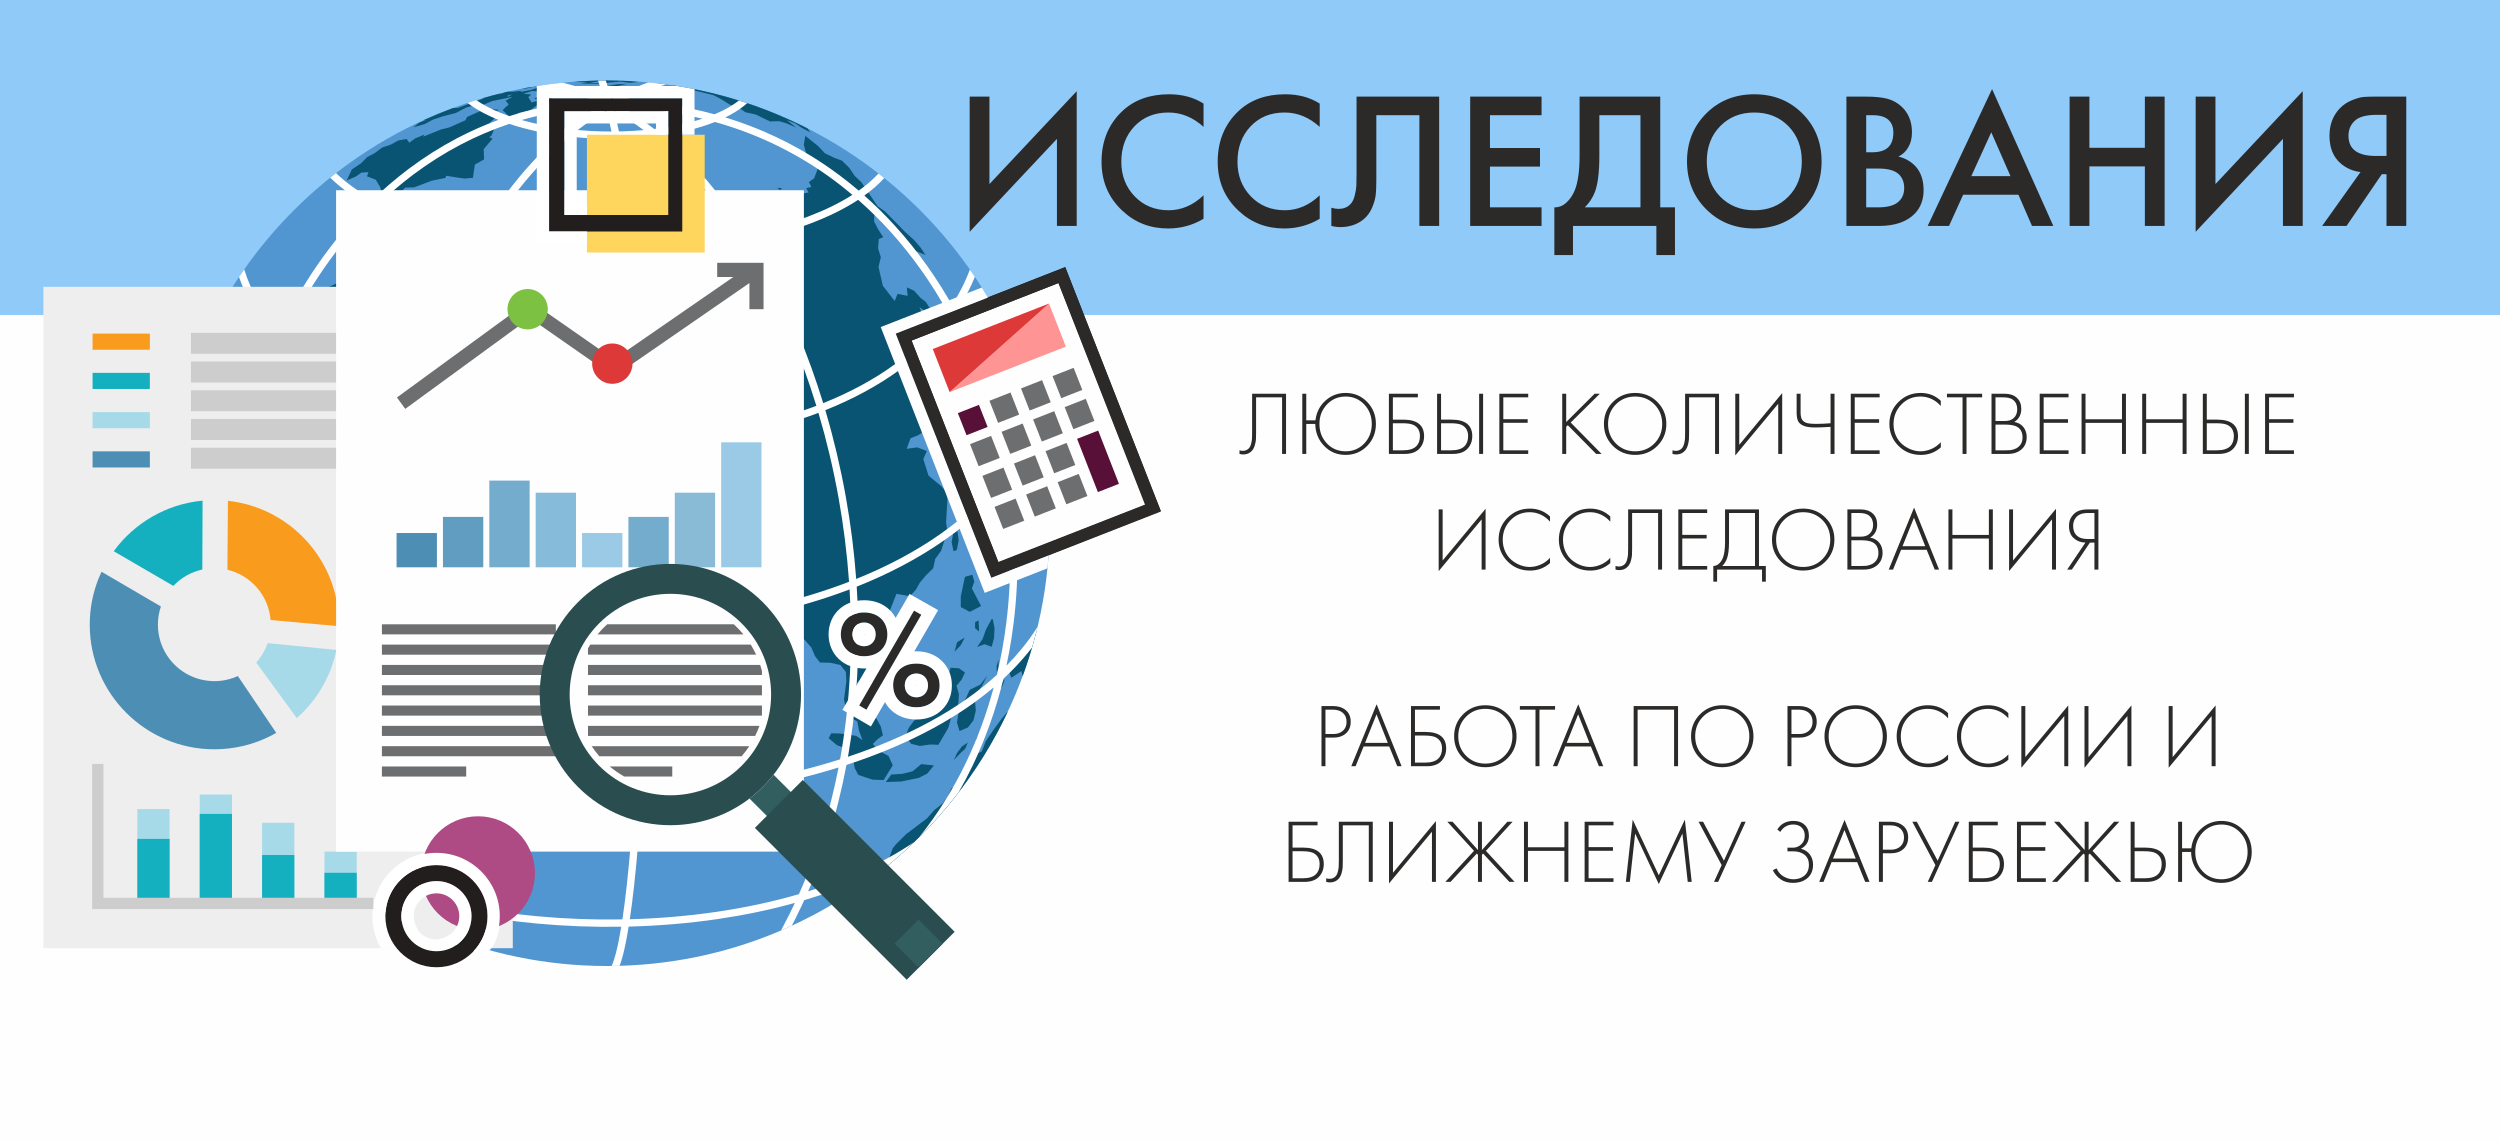 <?xml version="1.0" encoding="UTF-8"?> <!-- Creator: CorelDRAW X7 --> <svg xmlns="http://www.w3.org/2000/svg" xmlns:xlink="http://www.w3.org/1999/xlink" xml:space="preserve" width="100%" height="100%" shape-rendering="geometricPrecision" text-rendering="geometricPrecision" image-rendering="optimizeQuality" fill-rule="evenodd" clip-rule="evenodd" viewBox="0 0 537633 245533"> <g id="Слой_x0020_1">  <g id="_1815120171792"> <rect fill="#FEFEFE" width="537633" height="245533"></rect> <rect fill="#90CAF9" width="537633" height="67733"></rect> <path fill="#2B2A29" fill-rule="nonzero" d="M227297 48594l0 -18726 -18768 19977 0 -29068 4254 0 0 18809 18768 -19977 0 28985 -4254 0zm31529 -26316l0 5005c-2280,-2058 -4796,-3086 -7549,-3086 -3003,0 -5442,994 -7319,2981 -1877,1988 -2815,4525 -2815,7612 0,2975 959,5456 2877,7444 1919,1988 4352,2982 7299,2982 2752,0 5255,-1071 7507,-3211l0 5046c-2336,1390 -4880,2085 -7632,2085 -3865,0 -7146,-1279 -9843,-3837 -2975,-2780 -4462,-6283 -4462,-10509 0,-4449 1487,-8077 4462,-10885 2558,-2419 5908,-3629 10051,-3629 2864,0 5338,668 7424,2002zm24981 0l0 5005c-2280,-2058 -4796,-3086 -7549,-3086 -3003,0 -5442,994 -7319,2981 -1877,1988 -2815,4525 -2815,7612 0,2975 959,5456 2877,7444 1919,1988 4352,2982 7299,2982 2752,0 5255,-1071 7507,-3211l0 5046c-2336,1390 -4880,2085 -7632,2085 -3865,0 -7146,-1279 -9843,-3837 -2975,-2780 -4462,-6283 -4462,-10509 0,-4449 1487,-8077 4462,-10885 2558,-2419 5908,-3629 10051,-3629 2864,0 5338,668 7424,2002zm7924 -1501l17766 0 0 27817 -4254 0 0 -23814 -9259 0 0 13847c0,1334 -41,2411 -125,3232 -83,820 -340,1744 -771,2773 -431,1029 -1050,1877 -1856,2544 -1362,1112 -3045,1668 -5046,1668 -584,0 -1210,-83 -1877,-250l0 -3920c556,167 1070,250 1543,250 1029,0 1863,-320 2502,-959 445,-417 772,-1050 980,-1898 209,-848 327,-1550 355,-2106 28,-556 42,-1418 42,-2586l0 -16598zm39786 0l0 4003 -11094 0 0 7049 10760 0 0 4003 -10760 0 0 8758 11094 0 0 4004 -15348 0 0 -27817 15348 0zm8175 0l17349 0 0 23813 3169 0 0 10260 -4003 0 0 -6256 -17933 0 0 6256 -4004 0 0 -10260c945,28 1807,-312 2586,-1021 778,-709 1390,-1620 1835,-2732 667,-1696 1001,-4129 1001,-7299l0 -12761zm4253 4003l0 8758c0,3476 -319,6062 -959,7758 -500,1279 -1223,2377 -2168,3294l11969 0 0 -19810 -8842 0zm22980 -375c2752,-2752 6200,-4129 10342,-4129 4143,0 7591,1377 10343,4129 2753,2753 4129,6186 4129,10301 0,4115 -1376,7549 -4129,10301 -2752,2753 -6200,4129 -10343,4129 -4142,0 -7590,-1376 -10342,-4129 -2753,-2752 -4129,-6186 -4129,-10301 0,-4115 1376,-7548 4129,-10301zm3002 17871c1919,1960 4366,2940 7340,2940 2975,0 5422,-980 7341,-2940 1918,-1960 2877,-4484 2877,-7570 0,-3086 -959,-5609 -2877,-7569 -1919,-1960 -4366,-2940 -7341,-2940 -2974,0 -5421,980 -7340,2940 -1918,1960 -2877,4483 -2877,7569 0,3086 959,5610 2877,7570zm27150 -21499l4213 0c1890,0 3419,153 4587,459 1168,305 2197,875 3086,1709 1474,1391 2211,3226 2211,5505 0,1307 -278,2405 -834,3295 -501,862 -1196,1502 -2086,1919 1446,361 2642,1028 3587,2001 1223,1279 1835,3017 1835,5214 0,2029 -612,3697 -1835,5004 -1724,1807 -4323,2711 -7799,2711l-6965 0 0 -27817zm4254 4003l0 7966 1293 0c1557,0 2711,-361 3462,-1084 723,-695 1084,-1752 1084,-3170 0,-1140 -334,-2029 -1001,-2669 -723,-695 -1849,-1043 -3378,-1043l-1460 0zm0 11469l0 8341 2586 0c1918,0 3323,-361 4212,-1084 918,-723 1376,-1752 1376,-3086 0,-1196 -375,-2169 -1126,-2920 -861,-834 -2321,-1251 -4379,-1251l-2669 0zm35658 12345l-2919 -6715 -11886 0 -3045 6715 -4587 0 13846 -29444 13179 29444 -4588 0zm-13054 -10718l8425 0 -4129 -9426 -4296 9426zm25398 -17099l0 11010 11928 0 0 -11010 4254 0 0 27817 -4254 0 0 -12803 -11928 0 0 12803 -4254 0 0 -27817 4254 0zm41622 27817l0 -18726 -18768 19977 0 -29068 4254 0 0 18809 18768 -19977 0 28985 -4254 0zm8424 0l8258 -11594c-1641,-195 -3073,-820 -4296,-1877 -1585,-1390 -2377,-3364 -2377,-5922 0,-2335 709,-4268 2127,-5797 751,-806 1640,-1418 2669,-1835 1029,-417 1863,-653 2502,-709 640,-55 1432,-83 2377,-83l6840 0 0 27817 -4254 0 0 -11135 -1001 0 -7590 11135 -5255 0zm13846 -23897l-2085 0c-2280,0 -3865,431 -4754,1293 -890,834 -1335,1904 -1335,3211 0,1502 528,2614 1585,3337 1001,667 2419,1000 4254,1000l2335 0 0 -8841z"></path> <path fill="#2B2A29" fill-rule="nonzero" d="M269273 84675l7296 0 0 12942 -854 0 0 -12166 -5588 0 0 7529c0,646 -10,1148 -29,1503 -20,356 -101,780 -243,1271 -142,492 -356,893 -640,1203 -466,518 -1093,776 -1882,776 -207,0 -466,-38 -776,-116l0 -776c258,77 498,116 718,116 504,0 924,-168 1261,-504 233,-233 404,-563 514,-990 110,-427 175,-798 194,-1115 19,-317 29,-773 29,-1368l0 -8305zm11642 5724l1979 0c194,-1707 906,-3117 2134,-4230 1229,-1112 2678,-1668 4347,-1668 1837,0 3382,646 4637,1940 1255,1293 1882,2872 1882,4734 0,1863 -627,3438 -1882,4725 -1255,1287 -2800,1930 -4637,1930 -1837,0 -3376,-646 -4618,-1940 -1242,-1293 -1876,-2865 -1902,-4715l-1940 0 0 6442 -854 0 0 -12942 854 0 0 5724zm4434 4958c1067,1131 2409,1697 4026,1697 1617,0 2959,-566 4026,-1697 1067,-1132 1601,-2526 1601,-4182 0,-1656 -537,-3053 -1611,-4191 -1074,-1138 -2412,-1707 -4016,-1707 -1604,0 -2943,569 -4017,1707 -1073,1138 -1610,2535 -1610,4191 0,1656 533,3050 1601,4182zm13339 2260l0 -12942 6229 0 0 776 -5375 0 0 4793 2251 0c2975,0 4462,1183 4462,3551 0,1073 -346,1979 -1038,2716 -692,737 -1743,1106 -3153,1106l-3376 0zm854 -6597l0 5821 2173 0c1307,0 2251,-285 2833,-854 543,-517 815,-1248 815,-2192 0,-1126 -446,-1921 -1339,-2387 -517,-259 -1339,-388 -2464,-388l-2018 0zm9507 6597l0 -12942 854 0 0 5569 2251 0c2975,0 4462,1183 4462,3551 0,1073 -346,1979 -1038,2716 -692,737 -1743,1106 -3153,1106l-3376 0zm854 -6597l0 5821 2173 0c1307,0 2251,-285 2833,-854 543,-517 815,-1248 815,-2192 0,-1126 -446,-1921 -1339,-2387 -504,-259 -1326,-388 -2464,-388l-2018 0zm8188 -6345l854 0 0 12942 -854 0 0 -12942zm10555 0l0 776 -5355 0 0 4696 5239 0 0 776 -5239 0 0 5918 5355 0 0 776 -6209 0 0 -12942 6209 0zm8169 0l0 6093 6112 -6093 1125 0 -6267 6190 6636 6752 -1164 0 -6093 -6170 -349 330 0 5840 -854 0 0 -12942 854 0zm10051 1766c1294,-1294 2885,-1940 4773,-1940 1889,0 3480,646 4773,1940 1294,1293 1941,2872 1941,4734 0,1863 -647,3438 -1941,4725 -1293,1287 -2884,1930 -4773,1930 -1888,0 -3479,-643 -4773,-1930 -1293,-1287 -1940,-2862 -1940,-4725 0,-1862 647,-3441 1940,-4734zm621 8916c1112,1131 2496,1697 4152,1697 1656,0 3040,-566 4152,-1697 1113,-1132 1669,-2526 1669,-4182 0,-1668 -556,-3069 -1669,-4201 -1112,-1131 -2496,-1697 -4152,-1697 -1656,0 -3040,566 -4152,1697 -1112,1132 -1669,2533 -1669,4201 0,1656 557,3050 1669,4182zm14901 -10682l7296 0 0 12942 -854 0 0 -12166 -5588 0 0 7529c0,646 -10,1148 -29,1503 -20,356 -101,780 -243,1271 -142,492 -356,893 -640,1203 -466,518 -1093,776 -1882,776 -207,0 -466,-38 -776,-116l0 -776c258,77 498,116 718,116 504,0 924,-168 1261,-504 233,-233 404,-563 514,-990 110,-427 175,-798 194,-1115 19,-317 29,-773 29,-1368l0 -8305zm20024 12942l0 -10788 -9236 11118 0 -13272 854 0 0 10982 9236 -11118 0 13078 -854 0zm11254 0l0 -5821c-1449,91 -2549,136 -3299,136 -1177,0 -2056,-142 -2639,-427 -569,-272 -937,-631 -1106,-1077 -168,-446 -252,-1051 -252,-1814l0 -3939 854 0 0 3939c0,259 6,462 19,611 13,149 49,340 107,573 58,232 165,439 320,620 155,182 356,330 602,447 401,194 1190,291 2367,291 892,0 1901,-45 3027,-136l0 -6345 853 0 0 12942 -853 0zm10555 -12942l0 776 -5355 0 0 4696 5239 0 0 776 -5239 0 0 5918 5355 0 0 776 -6209 0 0 -12942 6209 0zm13155 1514l0 1125c-556,-647 -1212,-1148 -1969,-1504 -757,-355 -1555,-533 -2396,-533 -1643,0 -3021,575 -4133,1727 -1112,1151 -1669,2554 -1669,4210 0,918 178,1759 534,2522 356,764 821,1381 1397,1853 576,473 1200,835 1872,1087 673,252 1346,378 2018,378 725,0 1475,-158 2251,-475 776,-317 1475,-812 2095,-1484l0 1125c-1215,1074 -2651,1610 -4307,1610 -1914,0 -3518,-653 -4812,-1959 -1293,-1307 -1940,-2872 -1940,-4696 0,-1862 653,-3441 1959,-4734 1307,-1294 2892,-1940 4754,-1940 1708,0 3156,562 4346,1688zm8887 -738l-3357 0 0 12166 -854 0 0 -12166 -3356 0 0 -776 7567 0 0 776zm2017 12166l0 -12942 2833 0c1113,0 1986,294 2620,883 633,589 950,1374 950,2358 0,1267 -504,2211 -1513,2832 828,130 1481,492 1960,1087 478,595 717,1313 717,2154 0,1112 -371,1995 -1115,2648 -744,653 -1711,980 -2901,980l-3551 0zm854 -12166l0 5084 2057 0c737,0 1326,-181 1765,-543 570,-466 854,-1126 854,-1979 0,-867 -291,-1540 -873,-2018 -466,-363 -1184,-544 -2154,-544l-1649 0zm0 5860l0 5530 2173 0c401,0 718,-10 951,-29 233,-20 533,-88 902,-204 369,-116 689,-297 961,-543 556,-492 834,-1151 834,-1979 0,-1177 -459,-1979 -1378,-2406 -556,-246 -1364,-369 -2425,-369l-2018 0zm15716 -6636l0 776 -5355 0 0 4696 5239 0 0 776 -5239 0 0 5918 5355 0 0 776 -6209 0 0 -12942 6209 0zm3648 0l0 5491 7839 0 0 -5491 854 0 0 12942 -854 0 0 -6675 -7839 0 0 6675 -854 0 0 -12942 854 0zm13039 0l0 5491 7839 0 0 -5491 854 0 0 12942 -854 0 0 -6675 -7839 0 0 6675 -854 0 0 -12942 854 0zm12185 12942l0 -12942 854 0 0 5569 2251 0c2975,0 4462,1183 4462,3551 0,1073 -346,1979 -1038,2716 -692,737 -1743,1106 -3153,1106l-3376 0zm854 -6597l0 5821 2173 0c1307,0 2251,-285 2833,-854 543,-517 815,-1248 815,-2192 0,-1126 -446,-1921 -1339,-2387 -504,-259 -1326,-388 -2464,-388l-2018 0zm8188 -6345l854 0 0 12942 -854 0 0 -12942zm10555 0l0 776 -5355 0 0 4696 5239 0 0 776 -5239 0 0 5918 5355 0 0 776 -6209 0 0 -12942 6209 0zm-174694 37817l0 -10788 -9236 11118 0 -13272 854 0 0 10982 9236 -11118 0 13078 -854 0zm14707 -11428l0 1125c-556,-647 -1212,-1148 -1969,-1504 -757,-355 -1555,-533 -2396,-533 -1643,0 -3021,575 -4133,1727 -1112,1151 -1669,2554 -1669,4210 0,918 178,1759 534,2522 356,764 821,1381 1397,1853 576,473 1200,835 1872,1087 673,252 1346,378 2018,378 725,0 1475,-158 2251,-475 776,-317 1475,-812 2095,-1484l0 1125c-1215,1074 -2651,1610 -4307,1610 -1914,0 -3518,-653 -4812,-1959 -1293,-1307 -1940,-2872 -1940,-4696 0,-1862 653,-3441 1959,-4734 1307,-1294 2892,-1940 4754,-1940 1708,0 3156,562 4346,1688zm12961 0l0 1125c-556,-647 -1212,-1148 -1969,-1504 -757,-355 -1555,-533 -2396,-533 -1643,0 -3021,575 -4133,1727 -1112,1151 -1669,2554 -1669,4210 0,918 178,1759 534,2522 356,764 821,1381 1397,1853 576,473 1200,835 1872,1087 673,252 1346,378 2018,378 725,0 1475,-158 2251,-475 776,-317 1475,-812 2095,-1484l0 1125c-1215,1074 -2651,1610 -4307,1610 -1914,0 -3518,-653 -4812,-1959 -1293,-1307 -1940,-2872 -1940,-4696 0,-1862 653,-3441 1959,-4734 1307,-1294 2892,-1940 4754,-1940 1708,0 3156,562 4346,1688zm3842 -1514l7296 0 0 12942 -854 0 0 -12166 -5588 0 0 7529c0,646 -10,1148 -29,1503 -20,356 -101,780 -243,1271 -142,492 -356,893 -640,1203 -466,518 -1093,776 -1882,776 -207,0 -466,-38 -776,-116l0 -776c258,77 498,116 718,116 504,0 924,-168 1261,-504 233,-233 404,-563 514,-990 110,-427 175,-798 194,-1115 19,-317 29,-773 29,-1368l0 -8305zm16997 0l0 776 -5355 0 0 4696 5239 0 0 776 -5239 0 0 5918 5355 0 0 776 -6209 0 0 -12942 6209 0zm3842 0l7296 0 0 12166 1474 0 0 3376 -815 0 0 -2600 -9662 0 0 2600 -815 0 0 -3376c439,0 840,-162 1203,-485 362,-324 646,-744 853,-1261 311,-789 466,-1921 466,-3396l0 -7024zm854 776l0 6248c0,1591 -155,2794 -466,3609 -220,582 -550,1093 -989,1533l7043 0 0 -11390 -5588 0zm11176 990c1294,-1294 2885,-1940 4773,-1940 1889,0 3480,646 4773,1940 1294,1293 1941,2872 1941,4734 0,1863 -647,3438 -1941,4725 -1293,1287 -2884,1930 -4773,1930 -1888,0 -3479,-643 -4773,-1930 -1293,-1287 -1940,-2862 -1940,-4725 0,-1862 647,-3441 1940,-4734zm621 8916c1112,1131 2496,1697 4152,1697 1656,0 3040,-566 4152,-1697 1113,-1132 1669,-2526 1669,-4182 0,-1668 -556,-3069 -1669,-4201 -1112,-1131 -2496,-1697 -4152,-1697 -1656,0 -3040,566 -4152,1697 -1112,1132 -1669,2533 -1669,4201 0,1656 557,3050 1669,4182zm13659 2260l0 -12942 2833 0c1113,0 1986,294 2620,883 633,589 950,1374 950,2358 0,1267 -504,2211 -1513,2832 828,130 1481,492 1960,1087 478,595 717,1313 717,2154 0,1112 -371,1995 -1115,2648 -744,653 -1711,980 -2901,980l-3551 0zm854 -12166l0 5084 2057 0c737,0 1326,-181 1765,-543 570,-466 854,-1126 854,-1979 0,-867 -291,-1540 -873,-2018 -466,-363 -1184,-544 -2154,-544l-1649 0zm0 5860l0 5530 2173 0c401,0 718,-10 951,-29 233,-20 533,-88 902,-204 369,-116 689,-297 961,-543 556,-492 834,-1151 834,-1979 0,-1177 -459,-1979 -1378,-2406 -556,-246 -1364,-369 -2425,-369l-2018 0zm17928 6306l-1727 -4249 -5510 0 -1727 4249 -931 0 5452 -13330 5375 13330 -932 0zm-6927 -5025l4890 0 -2426 -6132 -2464 6132zm10730 -7917l0 5491 7839 0 0 -5491 854 0 0 12942 -854 0 0 -6675 -7839 0 0 6675 -854 0 0 -12942 854 0zm21421 12942l0 -10788 -9236 11118 0 -13272 854 0 0 10982 9236 -11118 0 13078 -854 0zm3260 0l3919 -5801c-491,-13 -977,-110 -1455,-292 -168,-64 -340,-152 -514,-261 -175,-110 -395,-285 -660,-524 -265,-240 -482,-576 -650,-1009 -168,-434 -252,-928 -252,-1485 0,-763 168,-1400 504,-1911 337,-511 731,-896 1184,-1154 569,-337 1377,-505 2425,-505l2212 0 0 12942 -854 0 0 -5801 -970 0 -3880 5801 -1009 0zm5859 -12166l-1358 0c-750,0 -1339,104 -1765,311 -453,207 -809,530 -1068,970 -258,440 -388,944 -388,1513 0,906 285,1611 854,2115 505,453 1255,679 2251,679l1474 0 0 -5588zm-163702 48303l-1669 0 0 6151 -854 0 0 -12942 2503 0c1100,0 2005,294 2717,883 711,589 1067,1420 1067,2493 0,1061 -343,1895 -1029,2503 -685,608 -1597,912 -2735,912zm-1669 -6015l0 5239 1707 0c854,0 1540,-236 2057,-708 518,-472 776,-1109 776,-1911 0,-815 -262,-1456 -786,-1921 -523,-466 -1251,-699 -2182,-699l-1572 0zm15445 12166l-1727 -4249 -5510 0 -1727 4249 -931 0 5452 -13330 5375 13330 -932 0zm-6927 -5025l4890 0 -2426 -6132 -2464 6132zm9876 5025l0 -12942 6229 0 0 776 -5375 0 0 4793 2251 0c2975,0 4462,1183 4462,3551 0,1073 -346,1979 -1038,2716 -692,737 -1743,1106 -3153,1106l-3376 0zm854 -6597l0 5821 2173 0c1307,0 2251,-285 2833,-854 543,-517 815,-1248 815,-2192 0,-1126 -446,-1921 -1339,-2387 -517,-259 -1339,-388 -2464,-388l-2018 0zm10361 -4579c1294,-1294 2885,-1940 4773,-1940 1889,0 3480,646 4773,1940 1294,1293 1941,2872 1941,4734 0,1863 -647,3438 -1941,4725 -1293,1287 -2884,1930 -4773,1930 -1888,0 -3479,-643 -4773,-1930 -1293,-1287 -1940,-2862 -1940,-4725 0,-1862 647,-3441 1940,-4734zm621 8916c1112,1131 2496,1697 4152,1697 1656,0 3040,-566 4152,-1697 1113,-1132 1669,-2526 1669,-4182 0,-1668 -556,-3069 -1669,-4201 -1112,-1131 -2496,-1697 -4152,-1697 -1656,0 -3040,566 -4152,1697 -1112,1132 -1669,2533 -1669,4201 0,1656 557,3050 1669,4182zm19151 -9906l-3357 0 0 12166 -854 0 0 -12166 -3356 0 0 -776 7567 0 0 776zm9429 12166l-1727 -4249 -5510 0 -1727 4249 -931 0 5452 -13330 5375 13330 -932 0zm-6927 -5025l4890 0 -2426 -6132 -2464 6132zm14397 -7917l9547 0 0 12942 -854 0 0 -12166 -7839 0 0 12166 -854 0 0 -12942zm14281 1766c1294,-1294 2885,-1940 4773,-1940 1889,0 3480,646 4773,1940 1294,1293 1941,2872 1941,4734 0,1863 -647,3438 -1941,4725 -1293,1287 -2884,1930 -4773,1930 -1888,0 -3479,-643 -4773,-1930 -1293,-1287 -1940,-2862 -1940,-4725 0,-1862 647,-3441 1940,-4734zm621 8916c1112,1131 2496,1697 4152,1697 1656,0 3040,-566 4152,-1697 1113,-1132 1669,-2526 1669,-4182 0,-1668 -556,-3069 -1669,-4201 -1112,-1131 -2496,-1697 -4152,-1697 -1656,0 -3040,566 -4152,1697 -1112,1132 -1669,2533 -1669,4201 0,1656 557,3050 1669,4182zm20703 -3891l-1669 0 0 6151 -854 0 0 -12942 2503 0c1100,0 2005,294 2717,883 711,589 1067,1420 1067,2493 0,1061 -343,1895 -1029,2503 -685,608 -1597,912 -2735,912zm-1669 -6015l0 5239 1707 0c854,0 1540,-236 2057,-708 518,-472 776,-1109 776,-1911 0,-815 -262,-1456 -786,-1921 -523,-466 -1251,-699 -2182,-699l-1572 0zm9042 990c1294,-1294 2885,-1940 4773,-1940 1889,0 3480,646 4773,1940 1294,1293 1941,2872 1941,4734 0,1863 -647,3438 -1941,4725 -1293,1287 -2884,1930 -4773,1930 -1888,0 -3479,-643 -4773,-1930 -1293,-1287 -1940,-2862 -1940,-4725 0,-1862 647,-3441 1940,-4734zm621 8916c1112,1131 2496,1697 4152,1697 1656,0 3040,-566 4152,-1697 1113,-1132 1669,-2526 1669,-4182 0,-1668 -556,-3069 -1669,-4201 -1112,-1131 -2496,-1697 -4152,-1697 -1656,0 -3040,566 -4152,1697 -1112,1132 -1669,2533 -1669,4201 0,1656 557,3050 1669,4182zm24020 -9168l0 1125c-556,-647 -1212,-1148 -1969,-1504 -757,-355 -1555,-533 -2396,-533 -1643,0 -3021,575 -4133,1727 -1112,1151 -1669,2554 -1669,4210 0,918 178,1759 534,2522 356,764 821,1381 1397,1853 576,473 1200,835 1872,1087 673,252 1346,378 2018,378 725,0 1475,-158 2251,-475 776,-317 1475,-812 2095,-1484l0 1125c-1215,1074 -2651,1610 -4307,1610 -1914,0 -3518,-653 -4812,-1959 -1293,-1307 -1940,-2872 -1940,-4696 0,-1862 653,-3441 1959,-4734 1307,-1294 2892,-1940 4754,-1940 1708,0 3156,562 4346,1688zm12961 0l0 1125c-556,-647 -1212,-1148 -1969,-1504 -757,-355 -1555,-533 -2396,-533 -1643,0 -3021,575 -4133,1727 -1112,1151 -1669,2554 -1669,4210 0,918 178,1759 534,2522 356,764 821,1381 1397,1853 576,473 1200,835 1872,1087 673,252 1346,378 2018,378 725,0 1475,-158 2251,-475 776,-317 1475,-812 2095,-1484l0 1125c-1215,1074 -2651,1610 -4307,1610 -1914,0 -3518,-653 -4812,-1959 -1293,-1307 -1940,-2872 -1940,-4696 0,-1862 653,-3441 1959,-4734 1307,-1294 2892,-1940 4754,-1940 1708,0 3156,562 4346,1688zm12030 11428l0 -10788 -9236 11118 0 -13272 854 0 0 10982 9236 -11118 0 13078 -854 0zm13582 0l0 -10788 -9236 11118 0 -13272 854 0 0 10982 9236 -11118 0 13078 -854 0zm18103 0l0 -10788 -9236 11118 0 -13272 854 0 0 10982 9236 -11118 0 13078 -854 0zm-198503 24875l0 -12942 6229 0 0 776 -5375 0 0 4793 2251 0c2975,0 4462,1183 4462,3551 0,1073 -346,1979 -1038,2716 -692,737 -1743,1106 -3153,1106l-3376 0zm854 -6597l0 5821 2173 0c1307,0 2251,-285 2833,-854 543,-517 815,-1248 815,-2192 0,-1126 -446,-1921 -1339,-2387 -517,-259 -1339,-388 -2464,-388l-2018 0zm9954 -6345l7296 0 0 12942 -854 0 0 -12166 -5588 0 0 7529c0,646 -10,1148 -29,1503 -20,356 -101,780 -243,1271 -142,492 -356,893 -640,1203 -466,518 -1093,776 -1882,776 -207,0 -466,-38 -776,-116l0 -776c258,77 498,116 718,116 504,0 924,-168 1261,-504 233,-233 404,-563 514,-990 110,-427 175,-798 194,-1115 19,-317 29,-773 29,-1368l0 -8305zm20024 12942l0 -10788 -9236 11118 0 -13272 854 0 0 10982 9236 -11118 0 13078 -854 0zm9896 -12942l853 0 0 6093 5472 -6093 1125 0 -5743 6267 6170 6675 -1125 0 -5647 -6093 -252 253 0 5840 -853 0 0 -5840 -253 -253 -5646 6093 -1125 0 6170 -6675 -5743 -6267 1125 0 5472 6093 0 -6093zm10749 0l0 5491 7839 0 0 -5491 854 0 0 12942 -854 0 0 -6675 -7839 0 0 6675 -854 0 0 -12942 854 0zm18394 0l0 776 -5355 0 0 4696 5239 0 0 776 -5239 0 0 5918 5355 0 0 776 -6209 0 0 -12942 6209 0zm3512 12942l-854 0 1475 -13388 5608 11972 5607 -11972 1475 13388 -854 0 -1145 -10400 -5083 10866 -5084 -10866 -1145 10400zm14786 -12942l970 0 4482 8382 3783 -8382 893 0 -5918 12942 -892 0 1649 -3609 -4967 -9333zm17560 2193l-621 -524c750,-1229 1921,-1843 3512,-1843 983,0 1766,278 2348,834 621,569 931,1345 931,2328 0,1281 -569,2225 -1708,2833 828,207 1469,621 1921,1242 453,621 679,1345 679,2173 0,1358 -491,2393 -1474,3105 -750,543 -1688,814 -2814,814 -1073,0 -1979,-262 -2716,-785 -737,-524 -1287,-1174 -1649,-1950l815 -388c323,776 831,1361 1523,1756 692,394 1387,591 2086,591 879,0 1623,-226 2231,-679 737,-543 1106,-1364 1106,-2464 0,-905 -307,-1610 -922,-2115 -614,-504 -1458,-757 -2532,-757l-1164 0 0 -776 1164 0c686,0 1284,-236 1795,-708 511,-472 766,-1103 766,-1892 0,-672 -200,-1229 -601,-1668 -440,-479 -1067,-718 -1882,-718 -1177,0 -2109,530 -2794,1591zm18277 10749l-1727 -4249 -5510 0 -1727 4249 -931 0 5452 -13330 5375 13330 -932 0zm-6927 -5025l4890 0 -2426 -6132 -2464 6132zm12399 -1126l-1669 0 0 6151 -854 0 0 -12942 2503 0c1100,0 2005,294 2717,883 711,589 1067,1420 1067,2493 0,1061 -343,1895 -1029,2503 -685,608 -1597,912 -2735,912zm-1669 -6015l0 5239 1707 0c854,0 1540,-236 2057,-708 518,-472 776,-1109 776,-1911 0,-815 -262,-1456 -786,-1921 -523,-466 -1251,-699 -2182,-699l-1572 0zm6326 -776l970 0 4482 8382 3783 -8382 893 0 -5918 12942 -892 0 1649 -3609 -4967 -9333zm12146 12942l0 -12942 6229 0 0 776 -5375 0 0 4793 2251 0c2975,0 4462,1183 4462,3551 0,1073 -346,1979 -1038,2716 -692,737 -1743,1106 -3153,1106l-3376 0zm854 -6597l0 5821 2173 0c1307,0 2251,-285 2833,-854 543,-517 815,-1248 815,-2192 0,-1126 -446,-1921 -1339,-2387 -517,-259 -1339,-388 -2464,-388l-2018 0zm15716 -6345l0 776 -5355 0 0 4696 5239 0 0 776 -5239 0 0 5918 5355 0 0 776 -6209 0 0 -12942 6209 0zm8344 0l853 0 0 6093 5472 -6093 1125 0 -5743 6267 6170 6675 -1125 0 -5647 -6093 -252 253 0 5840 -853 0 0 -5840 -253 -253 -5646 6093 -1125 0 6170 -6675 -5743 -6267 1125 0 5472 6093 0 -6093zm9895 12942l0 -12942 854 0 0 5569 2251 0c2975,0 4462,1183 4462,3551 0,1073 -346,1979 -1038,2716 -692,737 -1743,1106 -3153,1106l-3376 0zm854 -6597l0 5821 2173 0c1307,0 2251,-285 2833,-854 543,-517 815,-1248 815,-2192 0,-1126 -446,-1921 -1339,-2387 -504,-259 -1326,-388 -2464,-388l-2018 0zm10206 -621l1979 0c194,-1707 906,-3117 2134,-4230 1229,-1112 2678,-1668 4347,-1668 1837,0 3382,646 4637,1940 1255,1293 1882,2872 1882,4734 0,1863 -627,3438 -1882,4725 -1255,1287 -2800,1930 -4637,1930 -1837,0 -3376,-646 -4618,-1940 -1242,-1293 -1876,-2865 -1902,-4715l-1940 0 0 6442 -854 0 0 -12942 854 0 0 5724zm4434 4958c1067,1131 2409,1697 4026,1697 1617,0 2959,-566 4026,-1697 1067,-1132 1601,-2526 1601,-4182 0,-1656 -537,-3053 -1611,-4191 -1074,-1138 -2412,-1707 -4016,-1707 -1604,0 -2943,569 -4017,1707 -1073,1138 -1610,2535 -1610,4191 0,1656 533,3050 1601,4182z"></path> <path fill="#5196D1" d="M130539 17309c52586,0 95216,42629 95216,95216 0,52587 -42630,95217 -95216,95217 -52588,0 -95217,-42630 -95217,-95217 0,-52587 42629,-95216 95217,-95216z"></path> <path fill="#095473" d="M217488 145765l-706 -1874 425 -1388 1462 -1391 897 808 668 -2204 2299 -3745 355 -185c-823,3275 -1812,6485 -2964,9616l-18 -6 -241 -1079 -2177 1448zm-86949 -128456c728,0 1453,11 2178,27l267 29 545 -5c607,18 1214,39 1818,70l1955 190 -1806 195 -2049 -272 -2464 218 -1818 238 -2400 10 -2001 -64 1617 -188 -2897 -188c2329,-170 4681,-260 7055,-260zm10158 540c849,91 1694,192 2536,305l-1385 -98 -1151 -207zm3524 443c8344,1202 16341,3482 23840,6700l216 124 241 76c1051,458 2095,930 3127,1425l140 83 206 84c562,272 1121,551 1677,834l594 847 -1862 -985 -1415 -976 -1775 -664 2005 1575 -2136 -903 -1511 -449 -1937 66 -3113 -1503 -2220 -488 -1581 -1118 -1762 -509 -1860 -1179 -1668 -870 -5293 -1305 -3913 -865zm72418 134929c-6138,12960 -15113,24313 -26127,33255l1460 -4041 793 -959 2063 -2063 4511 -3412 1613 -1820 1814 -1439 967 -1257 897 -1952 1928 -1220 814 -1324 911 -2442 1893 -2484 976 -471 849 -2208 1632 -2396 1619 -2226 1426 -1723 -39 182zm-133397 41960c-7689,-4410 -14701,-9864 -20849,-16165l-2465 -3407 -2970 -2650 -187 -232 52 -2028 -694 -1955 648 -979 -46 -1754 -301 -1610 -1781 -2287 -1496 -2656 -396 -1806 -1034 -1633 -724 -2290 -1138 -1767 -604 -2069 563 -4435 -703 -1871 -1312 -1632 -1556 -1594 -2558 -4448 -2130 -670 -1408 -1427 -1125 -2147 -1309 -1323 -1075 -1986 -15 -67c-725,-4350 -1161,-8798 -1276,-13327l89 -1137 -111 -618c-2,-229 -9,-457 -9,-686 0,-2930 140,-5827 399,-8690l315 -850 1098 -2895 2186 -5918 1839 -1630 2069 -173 1646 -1470 1172 -1807 2319 253 2333 -1041 302 2609 1451 151 2110 608 2999 2693 1725 1001 1526 1196 177 1974 -296 2088 -603 2003 839 1895 1723 1061 361 2113 863 1542 1176 1746 1177 1366 1806 -2073 1698 -92 3405 2648 1352 1519 2897 2381 2175 199 2962 678 1377 727 1075 -1292 1845 -1260 549 -2350 196 -1817 -1902 22 -6563 -3194 13 -2268 -261 -1617 426 -1987 1568 -1223 -2248 -330 -1556 -1362 -1644 939 -78 4137 -883 -373 385 2015 -1176 -789 -478 427 -1341 -775 -5 -2385 323 -2212 -1051 -3659 1601 -1028 -555 -2355 -1071 -2300 -575 -1993 -1458 -1326 -681 2510 1114 2401 823 2531 -213 2296 -319 -820 -928 1071 -1690 1661 195 -1953 574 -1652 -1034 -2325 -798 -1544 -539 -1791 -242 -2173 16 -1561 -3007 -1134 -1350 -926 -2334 1265 -1720 275 -1392 1475 -1656 975 -1578 -49 -1442 -577 -400 -2287 -570 -2193 707 -1620 381 -1535 880 -1504 1542 -1262 1756 -1745 1320 2091 2141 1380 1404 -1274 923 -1686 285 -1643 848 -1972 1473 286 1215 799 1902 -183 1754 -1146 1711 -706 1430 605 1520 -215 1050 787 1793 -1719 1235 -1204 1469 -1169 -762 1882 -272 1898 -1525 694 903 973 1512 1366 1336 884 4299 562 1032 -1480 1249 -1118 1767 296 1357 -1331 729 -1720 -563 -1511 767 -2615 3461 -1584 -1072 -730 -3269 983 -2036 1512 -631 1618 -39 1772 -698 55 -1812 1548 -1913 1196 -1896 558 -1600 -1155 60 -2189 568 -1663 225 -1436 -1572 -2167 701 -2030 3100 -2763 3710 336 2198 -880 1436 -1017 2240 19 2335 -935 1791 80 1393 -729 1947 -184 2127 276 1473 738 1202 2183 1338 638 1497 1119 1296 1684 1330 1072 253 1996 -2139 133 -2119 -501 -1974 -1185 -822 853 325 1917 1151 1191 1805 -367 2962 -1091 2117 -48 1554 -2323 1656 1337 2239 -511 3213 -63 1510 12 1593 -480 1901 -29 1632 -698 1742 90 1789 809 1700 10 1223 -4427 1410 -1747 811 1828 1433 2397 511 -2926 1873 836 2160 -402 1738 -589 -1314 -1333 689 115 1141 -1269 380 -1554 2192 -1133 1123 -2142 2332 -159 2376 -683 1288 -2541 2114 -272 2868 263 907 3216 1440 -947 762 -1335 1422 126 3197 -2174 2251 -388 2032 333 767 -2002 275 -2050 963 -1779 -539 -924 1350 -1255 1294 -271 -495 -934 1113 -237 -537 -1062 1122 -810 804 -2116 -1600 -1408 -964 -1954 -458 -1748 317 -1909 2800 2236 1408 1505 2013 982 1698 634 1532 1518 1139 1700 1485 1413 3484 5155 1604 1123 4414 4494 1855 1681 1386 1615 1031 1574 -2447 -996 -2286 -1265 -1511 -1381 -1139 -1655 -1335 -1461 -1173 -1584 -753 -1381 -1497 -1368 1163 2002 -72 1846 883 1739 1081 1676 -948 382 -156 2011 587 1912 -494 2110 928 4025 2543 3278 630 -1546 2152 442 -155 -1833 1585 749 1333 1490 1193 945 1901 3042 1269 1094 471 1692 -1597 -831 -2026 -2913 -1435 -987 590 1366 1982 3258 686 2160 847 2056 237 2284 339 1523 61 2332 -1157 581 -1 1874 1006 1954 -23 2085 -198 1205 1282 1520 2045 3288 593 1849 -1840 1862 -1341 -1411 -610 -928 -786 -1361 -1318 -93 -1294 -748 -1352 870 -1664 658 -816 2265 2268 -313 2061 783 -756 1739 1120 3559 2782 2306 1358 1506 -369 6262 288 1960 -1390 4186 -1236 1691 -425 1997 -1571 1542 -1317 1569 -828 1491 -1293 1429 -2895 -528 -1418 3619 -202 1963 2330 1205 1899 1372 894 3950 -16 978 -524 2097 -1599 2152 -1003 1518 -1543 1359 -3359 -1080 -2474 -1430 -1551 1544 -325 2287 334 2241 1402 944 1542 442 1223 1520 1011 1832 469 1924 -1181 856 -985 1011 1363 1480 2017 1100 897 1994 -1956 3174 -2363 -75 -3109 -1030 -737 -1442 -320 -1594 -1802 -1067 593 -1474 -2289 -799 -1803 -1518 557 -1058 1833 41 3547 518 1337 916 -750 -2031 -363 -2003 -1696 -876 -765 -1912 -399 -1936 506 -3902 -103 -2012 -1183 -1492 -2145 -474 -2240 -48 -1059 -1362 -798 -1872 -1345 -1554 -1572 -1342 -2436 -336 -1820 640 -1845 1058 -1105 1828 -2223 1336 -1350 2606 -2036 798 -1632 993 -1580 1409 -1060 1711 -108 1832 168 1926 -249 2024 -1223 1707 -767 1674 -1709 1158 -1233 1342 -770 -1184 -1442 -760 -2859 -3987 218 -2193 -1249 -905 -1283 -1247 166 -1816 -84 -1859 303 -1944 -954 -1101 -1043 -1422 -1454 500 -1875 -1484 -2867 -3221 -1858 -635 -1307 -1126 -225 -830 -1764 -178 -3756 452 -1664 726 -1686 -972 -1535 -277 -1925 -1040 -1934 -345 1013 1913 1808 1715 372 1665 686 1628 -913 1309 -1525 1707 -1934 3259 -3462 1213 -2921 -380 -1853 1179 -1876 811 -1676 474 -2041 60 -3978 655 -2067 608 -2253 -412 -251 1570 1433 1541 2465 116 3864 -447 2502 -147 2442 1563 47 1784 -1420 1104 -2316 3618 -539 2064 -1851 1256 -2183 693 -1968 1005 -1028 1002 -2075 1837 -2122 712 -1844 1273 -1534 1630 900 1806 372 2231 1106 1712 1016 4045 903 1889 -1123 1484 -3697 945 -1307 838 779 2741 -1074 1434 416 2042 -1782 1403 -782 -184zm7733 -169284c2099,-960 4239,-1846 6416,-2655l1074 -36 5598 -2039 -417 0c1403,-413 2821,-792 4251,-1142l-802 364 1465 -526c179,-42 357,-88 537,-129l1172 -15 1835 -173 -167 235 2377 -455 1973 -696 -279 -55 2082 -205 2726 -508 -978 391 2092 -154 -1425 507 -4014 64 -960 346 1511 193 1342 -188 -1726 654 -2235 -109 -1866 601 1680 149 -623 584 708 1152 1490 -466 -929 -424 2194 -764 2544 78 -1822 1519 -2084 487 -1783 1275 -2290 492 -1794 1177 -1760 -1757 1309 -1220 -681 -780 1515 -833 -4364 891 -1930 813 -1927 119 -1744 469 -2256 1176 -2755 707 -2156 723 -1740 930 -2464 706 1153 -926 1621 -659 -694 112zm21171 -6806c675,-132 1352,-259 2031,-377l337 24 -1509 318 -859 35zm2643 -478l481 -80 -353 143 -128 -63zm18003 -88l-2119 -134 2203 -284 1951 -100 -2035 518zm-23621 2314l1047 -542 -1030 237 -17 305zm18433 -3007l-742 -75 2127 -284 1635 242 -1101 142 -1919 -25zm-53055 20981l1106 -2356 1971 -1328 1368 -1372 1588 -827 1624 -1211 1884 -638 1559 -873 1774 -330 601 812 1206 -894 2057 -873 -287 467 3794 -1530 1828 -458 3453 -1530 369 -720 3337 -1505 1828 -205 1734 189 -1136 418 100 1473 -1006 910 1392 345 -983 2345 -480 388 693 311 -1900 2245 79 2213 -1982 1113 -410 2839 -1746 166 -1445 -193 -2545 -404 -157 456 -2946 598 -3810 1440 -1922 51 -1278 1245 -1643 295 -1961 148 -481 -1747 -954 -1635 -1911 -744 337 -888 -1523 96 -1212 859 -1964 839zm22124 154553l-68 -1971 1208 39 -1061 -2230 1697 -2176 2249 42 1322 -1368 1095 -1624 1811 -23 497 2012 1361 1738 -573 1796 119 1864 -1563 837 -1012 1132 677 1108 -959 984 -2037 393 -1972 -562 -1511 -856 -1280 -1135zm57024 -30536l132 -704 -861 -1495 -93 -1764 862 -1374 1716 -326 882 1646 119 1917 -577 1666 -2180 434zm53747 -66022l367 -2059 1315 75 48 2513 -1730 -529zm31 -2707l549 -3065 890 -2523 2 -2187 237 -1619 -451 -2223 -1210 -4131 665 -765 931 2201 603 1748 1010 1672 371 1934 -348 3854 289 1501 -247 1970 -1237 1324 -2054 309zm-3920 -22231l1634 -289 1499 869 -295 1752 -41 1518 -747 1369 -831 -1792 -343 -1606 -876 -1821zm-38784 -28622l417 -1107 1999 -198 32 2134 -2448 -829zm2315 -2857l1065 96 -335 417 -730 -513zm-18746 9163l2649 913 -1903 550 -746 -1463zm-3970 -851l1640 -392 1169 1284 934 1392 -1845 -37 -1870 0 -28 -2247zm-22418 10166l1843 -1161 2049 -548 1637 -1002 2094 -369 1876 593 -153 972 -1969 -132 -1651 1297 -1885 450 -2722 2719 514 1677 -802 904 -1168 -887 -1502 -648 735 -1942 1104 -1923zm-47191 48803l803 1489 -1018 -163 215 -1326zm-10432 -19658l53 989 -551 188 498 -1177zm-2553 4093l31 -1278 1154 -529 -147 1839 -1169 1856 131 -1888zm2660 6847l-1029 -1326 619 -1240 467 1330 1612 -382 370 1856 -1527 1375 -512 -1613zm38266 -51645l1140 -1292 1620 -768 1835 558 47 1772 1500 -600 1703 1414 -2790 618 -647 -647 -2175 826 -2504 -1 271 -1880zm-27600 47l1140 -1593 1437 -974 1684 2198 -940 2471 -1315 -246 -1977 24 -29 -1880zm-12173 17403l1531 -989 1707 -892 2103 -573 -484 1797 -1340 1203 -1548 588 -1777 258 -192 -1392zm338 5303l2710 -2528 2012 -1090 1225 -1527 1487 -1362 -161 -1750 3099 -1450 -505 2080 -1129 1844 -1566 1329 -917 1931 -341 2136 -1147 1923 -2270 304 -2267 -137 -230 -1703zm14394 94473l-1268 -534 1535 2135 901 -1267 -1101 -1101 -67 767zm27357 -36598l-1435 -1201 1502 -501 1234 -300 1334 3169 2236 2870 2102 66 2001 734 -1368 2336 -1901 -301 -1735 -667 -1468 -2035 -1735 -2369 -767 -1801zm-21452 -3404l-1435 -233 567 1868 167 1669 1001 2802 700 2469 1702 567 1001 1801 -1134 1569 -401 2068 1335 2235 801 1135 1401 1468 1067 2569 2403 1434 -568 -1735 -233 -3870 -901 -2402 -2369 -3103 -1668 -3436 -600 -2168 -300 -1635 33 -2469 -834 -1568 -1735 -1035zm233 -23320l-2269 -67 1402 -1267 1367 -3236 1101 -1668 1635 -301 1168 434 1301 2802 -1034 568 1768 1734 2469 -1034 -2169 -1167 1468 -1235 3403 -534 -334 1502 -1401 1268 1202 1467 1267 1268 901 1334 -34 1669 -2435 100 -1868 -901 -1935 -467 -1268 -1168 -2135 -567 -3570 -534zm27758 67l1768 -1501 -1401 400 -1768 -467 -2036 767 -1234 2836 33 2069 1535 3703 -1535 1067 1602 4138 2068 300 1468 -668 34 -1835 -668 -2268 -400 -2135 -1201 -2569 66 -2936 1669 -901zm102813 43443l-47 -1411 395 -1474 29 1608 -377 1277zm21 3002l671 -609 1044 -1075 -571 1575 -999 1088 -145 -979zm-8041 9493l-547 -1805 251 -1716 629 -1975 1035 -1539 815 -1829 2276 -1113 1485 -1900 -1071 2066 -1043 1473 -1359 1606 871 379 159 1958 -506 2084 -1182 1539 -1813 772zm3520 2217l69 -610 1549 -2367 -946 1853 -672 1124zm-4754 4020l721 -1538 1013 -1388 1282 -859 -554 1341 -1049 971 -1413 1473zm-8893 2433l1895 -1565 2723 282 -1435 1766 -1820 914 -3742 778 -3368 114 1190 -1605 2345 -160 2212 -524zm3796 -5780l-2209 310 -1888 -471 -1174 -1650 681 -1775 1052 -1427 1354 -1309 1574 -1142 2384 -3316 2066 -3721 564 -2005 1798 107 1299 919 -748 1570 -1070 1266 515 1789 -130 2170 -1584 3098 -552 1979 -2139 3672 -1793 -64zm10118 -20986l1175 -1699 736 -2075 1191 -2206 281 42 356 1890 -102 2124 -505 1886 -1528 -545 -1604 583zm-451 -4054l30 -1297 735 -320 99 2363 -864 -746zm-4415 5081l550 -2026 1654 -1011 -869 1662 -1335 1375zm-11131 -8338l917 -1542 1495 -325 -109 1300 -423 1546 -1880 -979zm10509 -15196l316 -1877 940 -499 257 1962 -393 2057 -703 301 -417 -1944zm1966 11669l901 -4244 1605 -438 409 1463 -525 1480 1978 3776 -2404 1261 -1960 -1014 -4 -2284z"></path> <path fill="white" fill-rule="nonzero" d="M127551 21609l-12 -5c-2075,-889 -4181,-1608 -6311,-2145 -1858,-469 -3731,-799 -5616,-982 1781,-281 3577,-514 5389,-694 203,48 406,98 609,149 2136,539 4253,1256 6344,2140l86 37 17 7c281,119 562,242 842,368l74 33 24 11c238,107 472,215 704,323 -137,-486 -278,-969 -423,-1449 -216,-715 -436,-1406 -659,-2069 549,-11 1100,-18 1652,-20 175,533 347,1079 516,1640 225,745 449,1534 672,2361 216,-118 428,-233 636,-344 206,-109 438,-230 697,-362 845,-435 1699,-847 2563,-1238 1004,-455 2016,-877 3034,-1265 342,-130 684,-257 1029,-380 1279,118 2551,261 3815,429 -1450,411 -2878,887 -4284,1422 -1094,418 -2168,868 -3222,1351 -489,225 -976,457 -1460,697 2923,117 5773,370 8549,750 3741,511 7354,1251 10838,2201 1331,-552 2548,-1161 3626,-1826 586,-362 1134,-741 1638,-1138 591,184 1177,376 1762,572 -758,678 -1620,1312 -2575,1902 -666,411 -1373,799 -2118,1164 3771,1149 7382,2550 10827,4177 4198,1982 8154,4301 11862,6914 1106,779 2204,1597 3292,2451 919,720 1817,1456 2695,2204 921,-650 1776,-1322 2558,-2015 608,-538 1177,-1094 1705,-1668 415,323 827,651 1236,981 -582,636 -1216,1257 -1900,1863 -743,657 -1537,1290 -2378,1900 2359,2090 4598,4314 6717,6656 2394,2644 4625,5430 6692,8334 1087,1526 2141,3105 3161,4732 795,1270 1555,2544 2278,3821 729,-1134 1405,-2304 2023,-3513 678,-1323 1286,-2696 1822,-4120 363,519 723,1039 1076,1565 -453,1113 -954,2203 -1500,3269 -767,1500 -1624,2948 -2563,4348 1773,3265 3373,6644 4800,10114 1501,3652 2806,7400 3911,11216 649,2240 1229,4507 1741,6795 377,1685 716,3378 1016,5075 1133,-1612 2164,-3278 3085,-4997 1053,-1966 1968,-4012 2732,-6138 226,896 437,1798 637,2705 -594,1424 -1257,2814 -1984,4172 -1204,2247 -2578,4393 -4106,6437 819,5213 1279,10486 1375,15754 97,5348 -182,10689 -846,15956 -246,1948 -544,3886 -895,5810 -190,1041 -395,2077 -615,3107 1166,-1176 2263,-2387 3285,-3632 1246,-1520 2384,-3095 3403,-4726 -359,1498 -752,2981 -1181,4450 -328,428 -665,853 -1010,1273 -1560,1903 -3280,3717 -5140,5444 -1578,6474 -3782,12747 -6629,18681 -940,1961 -1951,3884 -3031,5765 -2603,3395 -5427,6611 -8455,9623l44 -54c3955,-4933 7293,-10312 10027,-16011 2469,-5148 4448,-10561 5947,-16145 -3815,3232 -8165,6148 -12943,8747 -5696,3099 -11999,5746 -18724,7937 -508,2698 -1092,5366 -1754,7999 -689,2742 -1471,5473 -2346,8186 -176,543 -355,1085 -538,1628 -189,560 -380,1112 -573,1656 -358,1013 -739,2046 -1144,3098l-4 12 -11 28 -17 42c-158,412 -318,822 -481,1230l-25 64 -8 21c-167,418 -334,831 -501,1238 -275,668 -554,1330 -838,1987 4195,-1303 8211,-2822 11990,-4560 3875,-1783 7508,-3802 10836,-6064 -2045,1971 -4178,3850 -6392,5634 -1235,645 -2500,1264 -3791,1858 -4238,1950 -8760,3625 -13485,5031 -173,380 -348,761 -528,1144 -430,923 -872,1836 -1322,2739 -265,529 -535,1059 -810,1588 -772,356 -1549,702 -2333,1037 593,-1093 1171,-2202 1733,-3327 433,-868 854,-1736 1260,-2605 -5336,1487 -10911,2643 -16615,3480 -6257,918 -12686,1452 -19139,1616 -394,2451 -807,4520 -1235,6155 -231,880 -468,1642 -711,2280 -570,16 -1141,22 -1713,28 302,-647 603,-1556 903,-2702 401,-1531 789,-3456 1160,-5728 -6074,96 -12148,-136 -18101,-685 -5723,-527 -11324,-1344 -16695,-2441 208,436 417,868 628,1296 457,927 908,1817 1355,2670 357,682 724,1372 1107,2073 254,467 509,927 763,1378 -733,-224 -1462,-457 -2188,-698 -471,-858 -929,-1718 -1374,-2578 -777,-1502 -1522,-3020 -2236,-4552 -2758,-605 -5477,-1291 -8143,-2059 -1560,-449 -3090,-924 -4588,-1424 1164,1110 2360,2205 3590,3285 1789,1571 3656,3114 5601,4628 -1953,-831 -3872,-1727 -5756,-2681 -295,-254 -588,-509 -880,-765 -2121,-1863 -4140,-3766 -6058,-5705 -3440,-1285 -6690,-2713 -9707,-4278 -2265,-1822 -4446,-3744 -6535,-5762 2102,1471 4383,2851 6820,4136 2162,1140 4444,2206 6830,3196 -719,-777 -1425,-1561 -2116,-2350 -1483,-1696 -2896,-3413 -4240,-5151 -3043,-3935 -5739,-7978 -8104,-12102 -2388,-4164 -4445,-8421 -6187,-12742 -4829,-2872 -9128,-6124 -12762,-9760 -1955,-1955 -3717,-4022 -5265,-6201 -520,-1726 -992,-3474 -1415,-5240 2011,3734 4640,7178 7795,10333 3093,3094 6691,5909 10706,8446 -1045,-2794 -1960,-5611 -2748,-8444 -1013,-3640 -1817,-7303 -2421,-10971 -672,-4090 -1096,-8190 -1282,-12277 -184,-4043 -137,-8064 130,-12042 -3135,-2985 -5884,-6224 -8177,-9719 -1720,-2620 -3183,-5384 -4362,-8294 204,-920 419,-1837 650,-2748 1250,3612 2945,7005 5029,10181 1999,3046 4355,5892 7017,8539 260,-3012 645,-6000 1150,-8954 604,-3527 1383,-7018 2328,-10457 781,-2845 1671,-5636 2666,-8364 939,-2576 1972,-5100 3093,-7563 -2064,-2152 -3846,-4440 -5300,-6862 -1154,-1923 -2102,-3931 -2821,-6022 369,-550 745,-1095 1124,-1636 712,2390 1738,4674 3045,6851 1292,2152 2859,4198 4665,6136 1085,-2282 2249,-4518 3489,-6699 1421,-2501 2943,-4929 4560,-7272 1710,-2480 3532,-4871 5458,-7161 1685,-2002 3441,-3917 5264,-5736 -1567,-882 -3031,-1817 -4381,-2805 -1309,-959 -2516,-1971 -3607,-3037 412,-330 827,-659 1245,-982 999,960 2099,1877 3292,2751 1420,1040 2966,2015 4621,2927 1183,-1138 2394,-2239 3631,-3300 1350,-1159 2742,-2276 4175,-3349 3277,-2453 6719,-4638 10308,-6523 2881,-1514 5856,-2835 8915,-3950 -1086,-436 -2121,-909 -3097,-1417 -1298,-676 -2495,-1419 -3569,-2230 620,-205 1241,-408 1866,-601 752,505 1565,983 2430,1434 1439,749 3019,1419 4708,2009 3375,-1097 6857,-1950 10436,-2533 2499,-407 5043,-681 7630,-813l-56 -24zm-50450 163339c1401,1602 2869,3183 4403,4744 2463,911 5016,1745 7645,2502 2223,641 4524,1231 6892,1771 -853,-1907 -1661,-3840 -2426,-5795 -970,-2483 -1869,-5004 -2700,-7557 -701,-2154 -1358,-4357 -1973,-6602 -574,-2096 -1102,-4201 -1584,-6311 -5538,-1350 -10846,-2989 -15831,-4917 -4217,-1631 -8204,-3469 -11906,-5515 1539,3607 3310,7173 5321,10680 2337,4075 4992,8059 7980,11923 1329,1718 2722,3412 4179,5077zm-21887 -40245c953,3424 2095,6829 3434,10201 4123,2415 8633,4552 13446,6414 4701,1819 9689,3375 14884,4672 -1076,-4964 -1917,-9995 -2529,-15056 -674,-5576 -1073,-11216 -1207,-16869 -25,-1012 -40,-2034 -47,-3064 -6,-825 -6,-1649 0,-2473 -6469,-2137 -12561,-4753 -18107,-7848 -4972,-2774 -9502,-5932 -13469,-9472 -194,3515 -214,7053 -53,10598 183,4021 601,8060 1264,12093 594,3614 1386,7221 2384,10804zm-2229 -45602c-569,3328 -984,6698 -1236,10098 4095,3805 8846,7175 14102,10108 5318,2967 11157,5490 17363,7570 102,-6393 541,-12741 1301,-18973 778,-6378 1895,-12660 3338,-18769 -5685,-1948 -10972,-4291 -15687,-7010 -4354,-2512 -8219,-5343 -11458,-8479 -1015,2260 -1950,4565 -2804,6906 -986,2705 -1864,5455 -2629,8240 -924,3364 -1691,6806 -2290,10309zm12104 -34104c-1314,2310 -2543,4690 -3686,7130 3228,3204 7126,6088 11545,8637 4584,2644 9731,4929 15275,6836 1323,-5372 2895,-10588 4706,-15595 1327,-3669 2782,-7225 4358,-10649l8 -17 38 -81c655,-1420 1332,-2818 2030,-4192 513,-1008 1046,-2022 1600,-3039 361,-661 727,-1317 1098,-1968 -4065,-827 -7963,-1845 -11611,-3056 -3616,-1201 -6977,-2589 -10003,-4169 -1922,1897 -3759,3888 -5507,5964 -1883,2238 -3674,4590 -5365,7043 -1589,2303 -3086,4692 -4486,7156zm19738 -24197c-1085,931 -2148,1892 -3190,2881 2832,1443 5956,2720 9305,3832 3728,1237 7744,2273 11955,3110 1502,-2538 3081,-4972 4734,-7289 1739,-2438 3566,-4755 5477,-6938 863,-986 1742,-1943 2636,-2871 526,-545 1056,-1080 1592,-1604 998,-975 2011,-1912 3040,-2809 -1708,-238 -3383,-531 -5005,-881 -2039,-440 -3998,-970 -5841,-1590 -3633,1211 -7141,2715 -10509,4484 -3525,1852 -6897,3992 -10099,6388 -1389,1040 -2754,2137 -4095,3287zm35403 -16802c-2734,445 -5418,1055 -8047,1816 1139,325 2315,617 3520,878 2033,438 4147,786 6304,1043 1335,-1092 2698,-2124 4090,-3091 729,-507 1469,-998 2219,-1472 -2741,115 -5438,394 -8086,826zm-25138 163601c899,2300 1858,4565 2879,6791 5686,1212 11621,2103 17671,2661 5987,551 12098,780 18207,673 328,-2184 645,-4666 948,-7412 333,-3019 647,-6355 939,-9961 117,-1448 228,-2900 332,-4355 89,-1236 174,-2475 254,-3714 -8204,322 -16456,121 -24532,-604 -7807,-700 -15447,-1890 -22715,-3570 432,1850 896,3682 1392,5492 595,2173 1247,4350 1955,6527 821,2524 1711,5017 2670,7472zm-9070 -36848c639,5284 1525,10517 2665,15654 7419,1755 15239,2992 23238,3709 8057,723 16299,920 24498,592 331,-5336 615,-11024 842,-16954 224,-5856 395,-11958 505,-18202 -3902,170 -7824,203 -11740,100 -4197,-111 -8373,-378 -12499,-800 -5219,-536 -10373,-1322 -15396,-2357 -4588,-946 -9060,-2098 -13366,-3457 -3,654 -2,1309 3,1963 6,1000 22,2010 46,3030 133,5572 531,11163 1204,16722zm62 -42659c-776,6366 -1215,12825 -1301,19299 4408,1409 8981,2597 13666,3563 4966,1024 10068,1801 15242,2332 4101,420 8236,685 12376,794 3903,103 7822,68 11730,-105 92,-5769 133,-11658 116,-17585 -16,-5754 -86,-11552 -216,-17322 -14,-622 -29,-1265 -45,-1928 -10,-375 -19,-749 -29,-1124 -8376,304 -16841,-107 -25038,-1194 -8124,-1078 -15985,-2820 -23234,-5186 -1406,5985 -2500,12162 -3267,18456zm8325 -35553c-1810,5007 -3377,10213 -4689,15564 7191,2357 14997,4090 23068,5161 8115,1076 16497,1483 24792,1181 -23,-824 -48,-1663 -75,-2518 -33,-1072 -70,-2157 -109,-3255 -31,-883 -64,-1763 -99,-2643 -14,-374 -30,-748 -45,-1121l-8 -211 -12 -286c-14,-346 -29,-692 -44,-1037l-9 -203c-12,-288 -25,-576 -38,-863 -9,-204 -18,-407 -27,-611 -19,-414 -38,-827 -58,-1240l0 -3c-129,-2719 -273,-5418 -434,-8086 -309,-5135 -674,-10106 -1100,-14851 -48,-540 -102,-1124 -161,-1749 -28,-300 -60,-633 -95,-1000 -5392,140 -10826,11 -16154,-390 -5279,-397 -10467,-1062 -15419,-1998 -458,791 -909,1594 -1353,2409 -526,964 -1049,1960 -1571,2985l-1 3 1 1c-1706,3355 -3283,6851 -4727,10465 -565,1414 -1109,2846 -1633,4296zm24020 -39487c-531,519 -1056,1048 -1574,1586 -872,904 -1726,1835 -2563,2792 -1871,2139 -3664,4416 -5376,6816 -1527,2140 -2986,4374 -4374,6692 4722,870 9660,1492 14687,1870 5258,396 10600,525 15882,393 -274,-2729 -576,-5424 -907,-8077 -355,-2851 -730,-5548 -1125,-8069 -204,-1304 -430,-2655 -679,-4053 -199,-1122 -394,-2172 -586,-3147 -1517,8 -3033,-26 -4536,-101 -1616,-80 -3214,-207 -4781,-379 -1397,1165 -2753,2392 -4068,3677zm8575 -7119c-935,650 -1855,1329 -2761,2035 1035,92 2073,165 3109,216 1385,69 2770,103 4145,102 -178,-852 -365,-1705 -560,-2557 -109,-477 -219,-945 -330,-1403 -50,-209 -101,-416 -152,-622 -1164,694 -2314,1438 -3451,2229zm6002 1898c30,145 60,291 90,437 1116,-23 2241,-71 3369,-142 650,-41 1299,-90 1945,-148 -1002,-750 -2016,-1462 -3041,-2134 -1079,-707 -2164,-1368 -3256,-1979 122,500 241,1005 357,1513 179,780 357,1598 536,2453zm2724 16799c339,2694 657,5542 956,8524 3943,-138 7859,-424 11689,-854 3613,-407 7132,-940 10506,-1600 -1478,-2280 -3006,-4464 -4580,-6544 -365,-482 -731,-958 -1101,-1429 -1442,-1835 -2921,-3586 -4433,-5246 -1303,-1430 -2625,-2789 -3967,-4071 -1333,-1276 -2683,-2477 -4047,-3597 -71,-58 -203,-165 -394,-320 -42,-33 -90,-72 -144,-115 -1195,134 -2414,240 -3652,318 -1031,65 -2083,110 -3153,136 194,989 374,1955 542,2900 221,1244 447,2606 679,4083 401,2560 766,5168 1099,7815zm3345 47248c26,816 51,1650 74,2502 6052,-286 12042,-953 17832,-2013 5844,-1071 11491,-2546 16798,-4440 530,-190 945,-340 1237,-449 167,-62 347,-130 541,-204 -1583,-5176 -3393,-10193 -5404,-15004 -2115,-5057 -4449,-9882 -6975,-14416 -578,-1038 -1181,-2087 -1809,-3145 -512,-864 -1039,-1726 -1580,-2587 -3616,726 -7383,1308 -11242,1742 -3815,428 -7737,714 -11708,856 27,281 56,583 86,907 51,537 105,1123 161,1755 433,4825 801,9807 1106,14892 170,2815 322,5678 456,8578l25 542 20 440 4 98 29 649 7 153 15 344c11,242 21,485 31,728l11 266c11,266 22,532 33,799l9 206 23 591c19,473 37,947 55,1422 9,238 18,477 27,716 10,270 19,540 29,810 38,1068 74,2156 109,3262zm408 24512c16,5906 -24,11769 -115,17508 1114,-60 2248,-134 3402,-220 1447,-108 2854,-231 4220,-370 6451,-652 12802,-1691 18930,-3116 5793,-1347 11384,-3040 16669,-5077 -429,-6074 -1187,-12089 -2242,-17984 -1114,-6220 -2561,-12324 -4305,-18239l-32 -109c-142,53 -291,109 -446,167 -535,199 -951,352 -1255,461 -5372,1917 -11102,3412 -17045,4501 -5869,1075 -11940,1750 -18072,2039 10,383 20,767 29,1152 16,623 31,1268 46,1934 129,5768 200,11576 216,17353zm-648 37417c-227,5934 -507,11579 -832,16829 7452,-360 14856,-1156 22042,-2385 7157,-1225 14086,-2877 20615,-4953 80,-442 158,-885 234,-1327 722,-4218 1252,-8482 1600,-12768 408,-5032 564,-10068 486,-15075 -21,-1391 -62,-2796 -121,-4212 -43,-1036 -97,-2089 -162,-3157 -5216,1984 -10724,3640 -16426,4966 -6184,1438 -12601,2487 -19127,3147 -1451,147 -2870,272 -4257,376 -1156,87 -2337,162 -3545,226 -110,6314 -282,12460 -507,18333zm-2475 36678c-288,2617 -596,5028 -918,7203 6275,-170 12544,-698 18668,-1596 6107,-896 12054,-2159 17702,-3801 391,-876 771,-1754 1138,-2634 429,-1029 834,-2036 1214,-3022 397,-1029 789,-2090 1176,-3183 389,-1100 754,-2181 1097,-3241 857,-2656 1628,-5353 2315,-8085 593,-2354 1118,-4715 1578,-7077 -6372,1983 -13096,3569 -20020,4753 -7292,1248 -14820,2053 -22407,2412 -87,1347 -175,2645 -264,3892 -110,1527 -221,2984 -333,4368 -291,3591 -607,6943 -946,10011zm-2265 -167297c689,409 1372,835 2050,1278 1532,1001 3047,2094 4542,3272 2340,-284 4603,-681 6734,-1188 1267,-301 2485,-642 3642,-1020 -2739,-667 -5558,-1203 -8456,-1599 -2768,-378 -5605,-629 -8512,-743zm8269 5916c1056,888 2101,1821 3133,2794 1512,1427 2992,2937 4437,4524 1535,1686 3035,3462 4495,5322 380,484 757,973 1132,1468 1720,2272 3382,4659 4980,7151 4758,-1004 9216,-2267 13224,-3785 3583,-1356 6800,-2915 9543,-4672 -760,-642 -1529,-1268 -2306,-1878 -1041,-816 -2117,-1617 -3231,-2402 -3637,-2562 -7515,-4836 -11628,-6778 -3919,-1851 -8050,-3401 -12389,-4615 -1830,725 -3836,1343 -5970,1850 -1727,411 -3543,752 -5420,1021zm40114 132923c-41,240 -82,480 -124,720 6335,-2111 12273,-4630 17652,-7557 5409,-2942 10255,-6297 14378,-10063 425,-1777 800,-3564 1127,-5358 346,-1897 640,-3808 882,-5729 655,-5191 930,-10458 834,-15734 -85,-4698 -466,-9404 -1137,-14071 -3598,4427 -7961,8387 -12929,11878 -5613,3945 -11999,7294 -18924,10047 77,1206 141,2436 193,3691 58,1401 99,2820 121,4256 79,5087 -77,10173 -487,15221 -345,4247 -870,8486 -1586,12699zm2072 -119052c-2922,1922 -6374,3615 -10231,5075 -3916,1483 -8256,2727 -12885,3728 427,687 853,1389 1278,2106 611,1027 1225,2097 1843,3207 2561,4597 4922,9474 7054,14575 2017,4823 3832,9850 5421,15033 5732,-2299 10993,-5121 15582,-8486 4387,-3216 8157,-6928 11135,-11154 -849,-1530 -1724,-3014 -2623,-4450 -982,-1567 -2019,-3118 -3111,-4652 -2041,-2866 -4233,-5604 -6575,-8193 -2161,-2387 -4457,-4656 -6888,-6789zm20031 25617c-3005,4111 -6737,7735 -11039,10890 -4730,3467 -10152,6369 -16059,8727l2 7 69 233c1756,5956 3215,12116 4341,18406 1039,5807 1792,11711 2229,17655 6632,-2672 12748,-5900 18132,-9684 5273,-3705 9843,-7944 13508,-12717 -356,-2182 -774,-4349 -1255,-6497 -503,-2248 -1075,-4482 -1717,-6697 -1088,-3759 -2375,-7453 -3856,-11056 -1299,-3162 -2752,-6258 -4355,-9267z"></path> <rect fill="#EEEEEE" x="9329" y="61681" width="100948" height="142229"></rect> <path fill="#FEFEFE" d="M105805 203910l-23888 0c-1170,-2026 -1840,-4377 -1840,-6885 0,-7613 6171,-13784 13784,-13784 7613,0 13784,6171 13784,13784 0,2508 -670,4859 -1840,6885zm-11944 -11882c2760,0 4997,2237 4997,4997 0,2760 -2237,4997 -4997,4997 -2760,0 -4997,-2237 -4997,-4997 0,-2760 2237,-4997 4997,-4997z"></path> <rect fill="#F99B1D" x="19909" y="71741" width="12315" height="3469"></rect> <rect fill="#14B0BF" x="19909" y="80182" width="12315" height="3469"></rect> <rect fill="#A6DAE8" x="19909" y="88624" width="12315" height="3469"></rect> <rect fill="#4D8EB4" x="19909" y="97065" width="12315" height="3469"></rect> <rect fill="#CDCDCD" x="41070" y="71568" width="52208" height="4510"></rect> <rect fill="#CDCDCD" x="41070" y="96284" width="52208" height="4510"></rect> <rect fill="#CDCDCD" x="41070" y="77747" width="52208" height="4510"></rect> <rect fill="#CDCDCD" x="41070" y="83926" width="52208" height="4510"></rect> <rect fill="#CDCDCD" x="41070" y="90105" width="52208" height="4510"></rect> <path fill="#14B0BF" d="M24452 118542c4406,-6027 11268,-10143 19113,-10879l-56 14816c-2428,527 -4585,1780 -6233,3521l-12824 -7458z"></path> <path fill="#4D8EB4" d="M59406 157605c-381,219 -769,429 -1162,629 -3646,1858 -7775,2905 -12147,2905 -14800,0 -26798,-11998 -26798,-26798 0,-3524 681,-6890 1919,-9972 191,-478 397,-949 614,-1412l12771 7466c-419,1230 -646,2547 -646,3918 0,612 45,1213 133,1801 835,5616 5516,9977 11280,10317 240,14 483,23 727,23 1803,0 3513,-394 5051,-1099l8258 12222z"></path> <path fill="#A6DAE8" d="M72343 139774c-1191,5786 -4248,10889 -8513,14657l-8725 -11952c1083,-1198 1930,-2613 2469,-4172l14769 1467z"></path> <path fill="#F99B1D" d="M49017 107702c13426,1456 23878,12826 23878,26639 0,110 -3,220 -4,329l-14696 -1336c-434,-5286 -4254,-9612 -9287,-10805l109 -14827z"></path> <polygon fill="#CDCDCD" points="19821,164277 22249,164277 22249,193069 80275,193069 80275,195498 22249,195498 19821,195498 19821,193069 "></polygon> <rect fill="#A6DAE8" x="29534" y="173990" width="6938" height="19080"></rect> <rect fill="#A6DAE8" x="42947" y="170868" width="6938" height="22202"></rect> <rect fill="#A6DAE8" x="56361" y="176938" width="6938" height="16131"></rect> <rect fill="#A6DAE8" x="69775" y="183140" width="6938" height="9929"></rect> <rect fill="#14B0BF" x="69775" y="187692" width="6938" height="5377"></rect> <rect fill="#14B0BF" x="56361" y="183876" width="6938" height="9193"></rect> <rect fill="#14B0BF" x="42947" y="175030" width="6938" height="18039"></rect> <rect fill="#14B0BF" x="29534" y="180407" width="6938" height="12662"></rect> <rect fill="#FEFEFE" x="72277" y="40912" width="100601" height="142229"></rect> <rect fill="#4D8EB4" x="85285" y="114628" width="8673" height="7372"></rect> <rect fill="#9BCAE6" x="155088" y="95115" width="8673" height="26885"></rect> <rect fill="#619DC1" x="95257" y="111159" width="8673" height="10840"></rect> <rect fill="#74ACCD" x="105229" y="103353" width="8673" height="18646"></rect> <rect fill="#86BBDA" x="115200" y="105955" width="8673" height="16044"></rect> <rect fill="#9BCAE6" x="125172" y="114628" width="8673" height="7372"></rect> <rect fill="#74ACCD" x="135144" y="111159" width="8673" height="10840"></rect> <rect fill="#89BBD6" x="145115" y="105955" width="8673" height="16044"></rect> <g> <rect fill="#6D6E6F" x="82131" y="134257" width="37411" height="2168"></rect> <rect fill="#6D6E6F" x="82131" y="164835" width="18125" height="2168"></rect> <rect fill="#6D6E6F" x="82131" y="160467" width="37411" height="2168"></rect> <rect fill="#6D6E6F" x="82131" y="156098" width="37411" height="2168"></rect> <rect fill="#6D6E6F" x="82131" y="151730" width="37411" height="2168"></rect> <rect fill="#6D6E6F" x="82131" y="147362" width="37411" height="2168"></rect> <rect fill="#6D6E6F" x="82131" y="142993" width="37411" height="2168"></rect> <rect fill="#6D6E6F" x="82131" y="138625" width="37411" height="2168"></rect> </g> <path fill="#6D6E6F" d="M112175 69657l-25024 18273 -1790 -2451 24805 -18114c274,1042 1027,1889 2009,2292z"></path> <path fill="#6D6E6F" d="M115340 69355l12876 8973c-1,-41 -2,-83 -2,-125 0,-1083 497,-2051 1275,-2687l-12610 -8788c-74,1100 -669,2057 -1539,2627z"></path> <circle fill="#7CC142" cx="113471" cy="66495" r="4336"></circle> <path fill="#6D6E6F" d="M164205 56522l-3041 0 -6932 0 0 3041 3484 0 -23522 16247c594,623 958,1465 958,2393 0,233 -23,461 -67,681l26079 -18013 0 5624 3041 0 0 -6932 0 -3041z"></path> <circle fill="#DD3938" cx="131683" cy="78203" r="4336"></circle> <path fill="#2A4D4F" d="M164038 129497c10973,10973 10973,28765 0,39738 -10973,10973 -28764,10973 -39738,0 -10973,-10973 -10973,-28765 0,-39738 10974,-10973 28765,-10973 39738,0zm-4551 4552c8459,8459 8459,22175 0,30634 -8460,8460 -22176,8460 -30635,0 -8460,-8459 -8460,-22175 0,-30634 8459,-8460 22175,-8460 30635,0z"></path> <path fill="#325E5F" d="M166359 166608l36327 36327 -5152 5152 -36354 -36354c994,-758 1950,-1590 2858,-2498 838,-838 1611,-1716 2321,-2627z"></path> <rect fill="#2A4D4F" transform="matrix(0.116 0.116 -0.232 0.232 172644 167729)" width="281517" height="44451"></rect> <rect fill="#325E5F" transform="matrix(0.116 0.116 -0.116 0.116 197534 197784)" width="44450" height="44451"></rect> <g> <path fill="#6D6E6F" d="M157806 134257c741,671 1431,1395 2067,2168l-31368 0c635,-773 1326,-1497 2067,-2168l27234 0z"></path> <path fill="#6D6E6F" d="M134257 167003c-1112,-625 -2158,-1352 -3128,-2168l13443 0 0 2168 -10315 0z"></path> <path fill="#6D6E6F" d="M161137 160467c-501,759 -1052,1484 -1648,2168l-30600 0c-596,-684 -1147,-1409 -1649,-2168l33897 0z"></path> <path fill="#6D6E6F" d="M163315 156098c-264,744 -570,1468 -916,2168l-35952 0 0 -2168 36868 0z"></path> <polygon fill="#6D6E6F" points="126447,151730 163858,151730 163858,153898 126447,153898 "></polygon> <polygon fill="#6D6E6F" points="126447,147362 163858,147362 163858,149530 126447,149530 "></polygon> <path fill="#6D6E6F" d="M163481 142993c139,427 266,860 377,1298l0 871 -37411 0 0 -2169 37034 0z"></path> <path fill="#6D6E6F" d="M161448 138625c431,696 821,1420 1168,2168l-36169 0 0 -1346c155,-278 316,-552 483,-822l34518 0z"></path> </g> <rect fill="#FED55D" x="126218" y="28978" width="25331" height="25331"></rect> <path fill="#221E1E" d="M118076 21137l28648 0 0 28649 -28648 0 0 -28649zm3317 2786l22316 0 0 22315 -22316 0 0 -22315z"></path> <circle fill="#AE4A84" cx="102811" cy="187776" r="12233"></circle> <path fill="#221E1E" d="M93861 186042c6065,0 10983,4917 10983,10983 0,6066 -4918,10983 -10983,10983 -6066,0 -10984,-4917 -10984,-10983 0,-6066 4918,-10983 10984,-10983zm0 3440c4165,0 7542,3377 7542,7543 0,4166 -3377,7543 -7542,7543 -4166,0 -7543,-3377 -7543,-7543 0,-4166 3377,-7543 7543,-7543z"></path> <path fill="white" d="M93861 183406c3760,0 7165,1525 9629,3989 2465,2464 3989,5869 3989,9630 0,3124 -1052,6002 -2821,8300 -926,-259 -1848,-527 -2764,-812 1830,-1962 2950,-4594 2950,-7488 0,-6066 -4918,-10983 -10983,-10983 -5803,0 -10554,4500 -10955,10201 -835,-477 -1661,-965 -2480,-1465 475,-2861 1842,-5420 3805,-7383 2464,-2464 5869,-3989 9630,-3989zm4265 19840c-1204,-431 -2396,-885 -3577,-1362 1080,-152 2047,-655 2781,-1389 888,-888 1437,-2115 1437,-3470 0,-1355 -549,-2582 -1437,-3470 -887,-888 -2115,-1437 -3469,-1437 -1356,0 -2582,549 -3470,1437 -888,888 -1437,2115 -1437,3470 0,1043 325,2010 880,2805 -1157,-541 -2302,-1102 -3433,-1687 -54,-365 -83,-738 -83,-1118 0,-4166 3377,-7543 7543,-7543 4165,0 7542,3377 7542,7543 0,2582 -1298,4861 -3277,6221z"></path> <rect fill="#221E1E" transform="matrix(0.051 -0.02 0.02 0.051 192588 71727.3)" width="715433" height="1028700"></rect> <rect fill="#FEFEFE" transform="matrix(0.051 -0.02 0.02 0.051 196035 73236.2)" width="620183" height="935567"></rect> <path fill="#2B2A29" d="M195075 70791l31572 -12348 2450 -957 956 2442 18627 47628 958 2450 -2443 955 -31572 12348 -2450 959 -955 -2444 -18627 -47628 -958 -2449 2442 -956zm961 2445l31572 -12348 18627 47628 -31572 12348 -18627 -47628z"></path> <polygon fill="#FE9494" points="225597,65277 204222,84322 204273,84302 229221,74544 "></polygon> <polygon fill="#DD3938" points="200598,75055 225597,65277 204222,84322 "></polygon> <rect fill="#581038" transform="matrix(0.051 -0.02 0.02 0.051 205991 88844.1)" width="88900" height="93133"></rect> <rect fill="#6D6E6F" transform="matrix(0.051 -0.02 0.02 0.051 212780 86189)" width="88900" height="93133"></rect> <rect fill="#6D6E6F" transform="matrix(0.051 -0.02 0.02 0.051 219568 83534)" width="88900" height="93133"></rect> <rect fill="#6D6E6F" transform="matrix(0.051 -0.02 0.02 0.051 226357 80879)" width="88900" height="93133"></rect> <rect fill="#6D6E6F" transform="matrix(0.051 -0.02 0.02 0.051 208599 95513)" width="88900" height="93133"></rect> <rect fill="#6D6E6F" transform="matrix(0.051 -0.02 0.02 0.051 215388 92858)" width="88900" height="93133"></rect> <rect fill="#6D6E6F" transform="matrix(0.051 -0.02 0.02 0.051 222176 90202.9)" width="88900" height="93133"></rect> <rect fill="#6D6E6F" transform="matrix(0.051 -0.02 0.02 0.051 228965 87547.9)" width="88900" height="93133"></rect> <rect fill="#6D6E6F" transform="matrix(0.051 -0.02 0.02 0.051 211267 102335)" width="88900" height="93133"></rect> <rect fill="#6D6E6F" transform="matrix(0.051 -0.02 0.02 0.051 218056 99679.6)" width="88900" height="93133"></rect> <rect fill="#6D6E6F" transform="matrix(0.051 -0.02 0.02 0.051 224844 97024.6)" width="88900" height="93133"></rect> <rect fill="#581038" transform="matrix(0.051 -0.02 0.048 0.123 231633 94369.6)" width="88900" height="93133"></rect> <rect fill="#6D6E6F" transform="matrix(0.051 -0.02 0.02 0.051 213875 109004)" width="88900" height="93133"></rect> <rect fill="#6D6E6F" transform="matrix(0.051 -0.02 0.02 0.051 220664 106349)" width="88900" height="93133"></rect> <rect fill="#6D6E6F" transform="matrix(0.051 -0.02 0.02 0.051 227453 103694)" width="88900" height="93133"></rect> <path fill="#2B2A29" fill-rule="nonzero" d="M185825 131719c-3094,0 -4999,1994 -4999,4702 0,2707 1905,4701 4999,4701 3094,0 4999,-1994 4999,-4701 0,-2708 -1905,-4702 -4999,-4702zm0 7261c-1458,0 -2499,-1071 -2499,-2559 0,-1488 1041,-2559 2499,-2559 1458,0 2499,1071 2499,2559 0,1488 -1041,2559 -2499,2559zm-1071 12735l1577 922 11813 -20442 -1577 -892 -11813 20412zm12318 -9016c-3094,0 -4998,1994 -4998,4701 0,2708 1904,4702 4998,4702 3095,0 4999,-1994 4999,-4702 0,-2707 -1904,-4701 -4999,-4701zm0 7260c-1457,0 -2499,-1071 -2499,-2559 0,-1487 1042,-2559 2499,-2559 1459,0 2500,1072 2500,2559 0,1488 -1041,2559 -2500,2559z"></path> <g> <path fill="white" d="M180410 131095c1342,-1262 3194,-2011 5415,-2011 2221,0 4073,749 5415,2011 557,524 1017,1127 1371,1793l1680 -2903 1304 -2253 2269 1285 1577 893 2306 1305 -1328 2298 -3791 6560c146,-6 295,-10 444,-10 2222,0 4074,750 5415,2011 1429,1344 2220,3208 2220,5326 0,2118 -790,3982 -2220,5326 -1341,1262 -3193,2011 -5415,2011 -2221,0 -4073,-749 -5414,-2011 -541,-508 -990,-1091 -1339,-1734l-1713 2963 -1319 2284 -2284 -1337 -1577 -922 -2257 -1320 1309 -2263 3850 -6653c-166,9 -333,14 -503,14 -2221,0 -4073,-750 -5415,-2011 -1429,-1345 -2220,-3209 -2220,-5326 0,-2118 791,-3982 2220,-5326zm5415 624c-3094,0 -4999,1994 -4999,4702 0,2707 1905,4701 4999,4701 3094,0 4999,-1994 4999,-4701 0,-2708 -1905,-4702 -4999,-4702zm0 7261c-1458,0 -2499,-1071 -2499,-2559 0,-1488 1041,-2559 2499,-2559 1458,0 2499,1071 2499,2559 0,1488 -1041,2559 -2499,2559zm-1071 12735l1577 922 11813 -20442 -1577 -892 -11813 20412zm12318 -9016c-3094,0 -4998,1994 -4998,4701 0,2708 1904,4702 4998,4702 3095,0 4999,-1994 4999,-4702 0,-2707 -1904,-4701 -4999,-4701zm0 7260c-1457,0 -2499,-1071 -2499,-2559 0,-1487 1042,-2559 2499,-2559 1459,0 2500,1072 2500,2559 0,1488 -1041,2559 -2500,2559zm-11168 -13538l-1 0 -78 0 0 76c2,-4 50,-50 79,-76zm-1 0c-28,-26 -76,-72 -78,-77l0 77 -78 0 -1 0c28,26 77,72 79,76l78 -76zm-168 0l7 0 -2 -3 -5 3zm173 0l7 0 -5 -3 -2 3zm7 0l1 0 -1 0zm0 0l0 0 0 0zm-7 0l2 2 5 -2 -7 0zm-161 0l-1 0 1 0zm-12 0l-1 0 1 0zm0 0l5 2 2 -2 -7 0zm0 0l0 0 0 0zm90 -77c-2,5 -50,51 -78,77l78 -77zm11326 11056l0 0 -79 0 0 77c2,-5 51,-51 79,-77zm0 0c-29,-26 -76,-71 -79,-76l0 76 -78 0 0 0c28,26 76,72 78,77l79 -77zm-169 0l7 0 -2 -2 -5 2zm174 0l6 0 -4 -2 -2 2zm7 0l-1 0 -6 0 0 0 2 3 5 -3zm-169 0l-1 0 1 0zm-12 0l0 0 0 0zm0 0l5 3 2 -3 -7 0zm0 0l0 0 0 0zm90 -76c-2,4 -49,50 -78,76l78 -76z"></path> </g> <path fill="white" d="M145614 18501c1257,200 2507,423 3746,672l0 1964 0 7841 -2635 0 0 -7841 -28649 0 0 28649 8142 0 0 2636 -8142 0 -2636 0 0 -2636 0 -28649 0 -2632 23 -4 2613 0 27538 0zm-24221 5422l22316 0 0 5055 -2636 0 0 -2420 -17044 0 0 17044 2189 0 0 2636 -4825 0 0 -22315z"></path> <path fill="#FEFEFE" d="M211143 61828c450,714 891,1435 1322,2162l-17390 6801 -2443 955 958 2450 18627 47628 956 2444 2451 -959 9879 -3864c-67,928 -143,1851 -236,2771l-8735 3417 -2451 959 -2322 909 -910 -2325 -956 -2444 -18627 -47628 -958 -2450 -908 -2323 2324 -909 2443 -955 16976 -6639z"></path> </g> </g> </svg> 